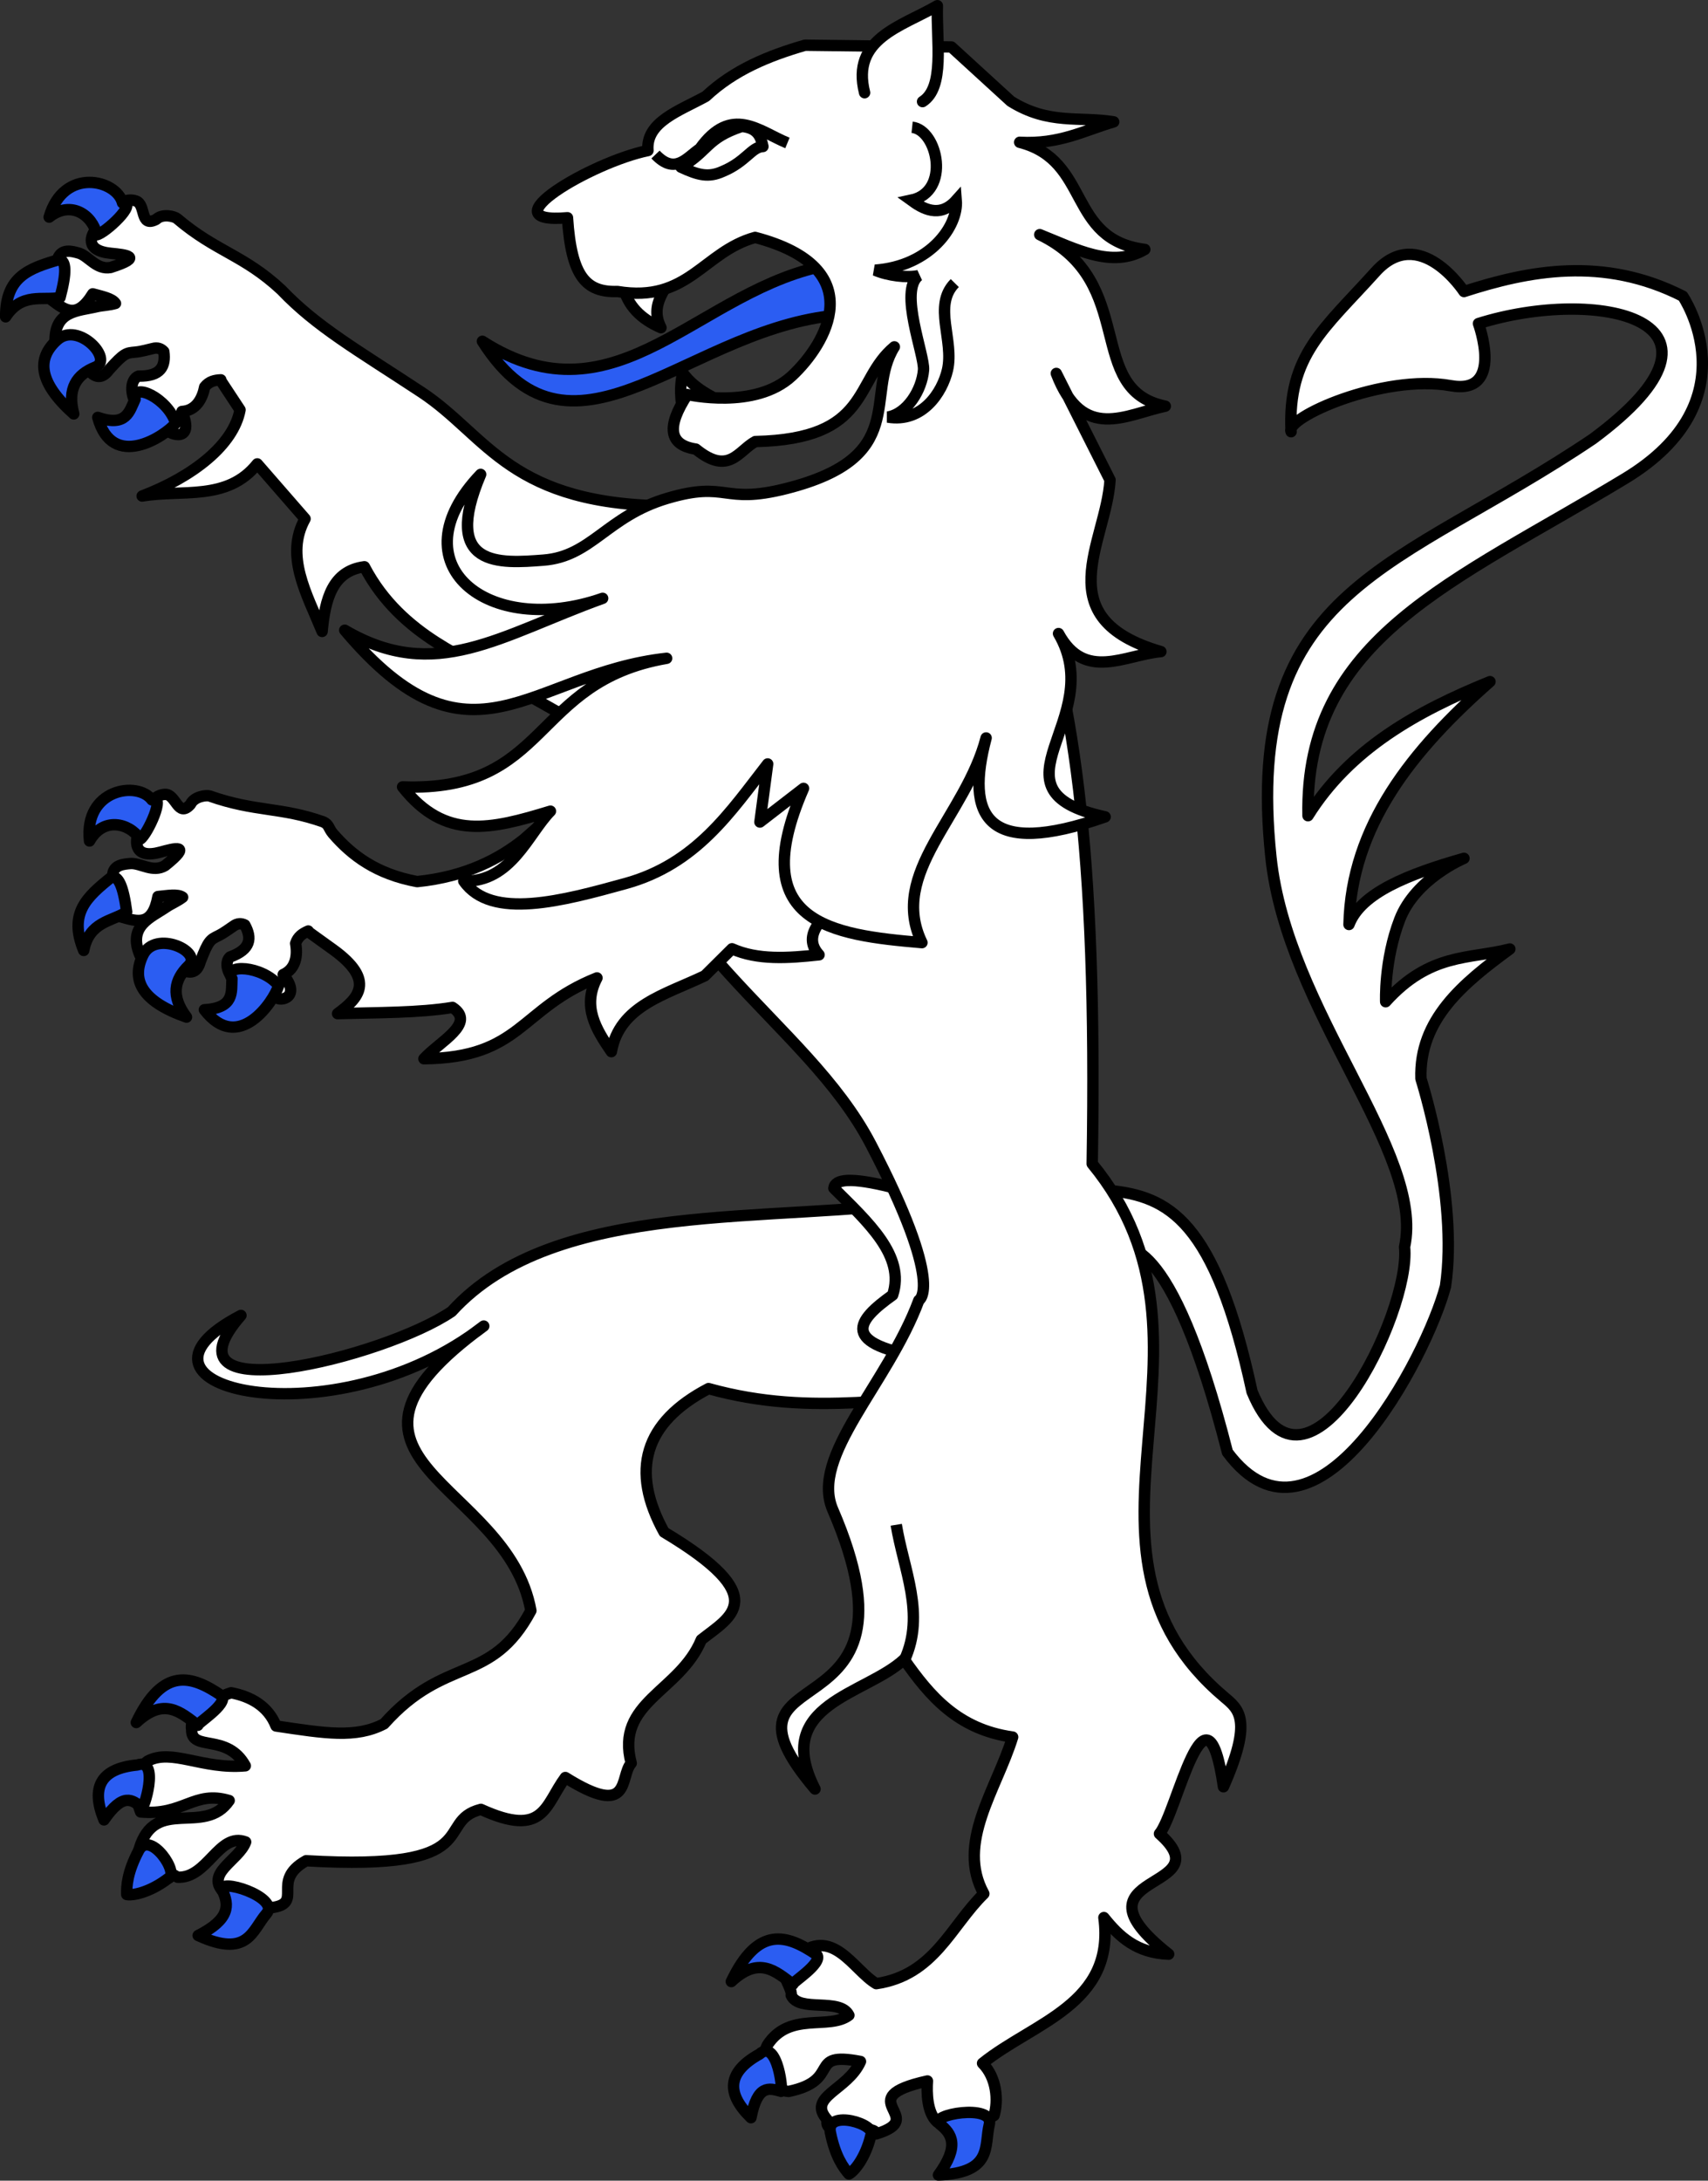 <?xml version="1.0" encoding="UTF-8" standalone="no"?>
<svg xmlns="http://www.w3.org/2000/svg" xmlns:svg="http://www.w3.org/2000/svg" width="300.417" height="383.519" version="1.0">
  <rect width="100%" height="100%" fill="#333333" stroke="none"/>
  <defs/>
  <path d="M163.686 211.105c-27.185 4.249-65.932-.626-84.245 19.547-11.863 8.104-52.202 17.96-37.059.69-24.705 12.813 16.436 22.359 42.703 1.871-32.641 23.782 4.17 27.115 8.292 50.053-6.994 13.102-15.056 7.798-25.83 19.908-4.959 2.579-10.384 1.666-18.992.377-1.423-3.584-4.561-5.206-7.912-5.847-3.452 1.142-7.434 3.66-6.931 6.501-.088 3.896 6.275.553 9.435 6.347-7.609.676-12.917-3.096-17.165-.832-3.466 2.542-1.828 7.443-1.248 8.951 7.56.687 9.381-3.86 15.575-2.006-4.36 6.352-13.053-.89-15.841 8.542.819 3.089 3.876 3.035 6.756 4.938 5.28.28 7.289-8.015 11.986-6.196-1.186 3.266-7.384 5.572-3.683 9.001 1.26 1.596 4.669 1.922 8.095 2.566 6.088-.724-.221-4.666 6.223-8.267 32.191 1.88 22.343-6.908 30.737-9.035 11.167 5.096 11.256-.734 14.854-5.604 11.795 7.385 9.473-.153 11.587-2.512-2.852-10.783 8.539-12.534 12.33-21.714 5.133-4.08 12.665-7.429-6.547-18.93-5.964-10.839-3.531-19.301 7.818-25.242 18.786 5.228 33.712.898 50.568 1.347zM16.848 40.329c-.738.923-2.167 3.738 2.66 4.22 2.526.253 5.977.571-.07 2.5-2.438.427-3.772-1.895-5.469-2.5-1.309-.379-3.112-.899-3.812.938-.267 3.307-.662 5.648-1.125 7.25 2.397 1.796 4.482 3.501 7.281-1.062 1.576.444 3.417.78 4 1.688-1.145.336-2.342.352-3.219.562-3.293.79-7.56.64-7.406 6.219 6.203-1.629 7.369 2.648 5.875 4.938 1.269 1.513 2.472 1.497 3.594-.031 2.738-3.056 3.066-2.971 4.656-3.125 1.127-.109 2.186-.441 3.031-.625.884-.252 1.515.028 1.969.531.354 2.575-.511 4.387-4.438 4.312-1.075.396-1.531 2.024-.875 3.906 5.195 1.184 5.264 2.933 5.75 5.469.609.956 5.07 2.403 2.75-3.156 2.496-.144 3.604-2.274 4-4.312.772-.988 1.777-1.205 2.844-1.25l-.062.062 3.438 5.219c-1.146 6.169-8.274 11.741-17.219 15.156 6.957-1.2 14.981.966 20.25-5.656l8.406 9.656c-3.596 6.474.271 13.158 3 19.813.52-5.707 1.833-10.645 7.438-11.375 6.599 12.619 19.044 16.158 23.656 19.719l22.781 12.844 7.875-43.25c-28.793 0-32.51-12.249-44.312-20.031-11.333-7.472-18.389-11.454-24.6-17.969-6.654-6.199-11.466-6.693-18.369-12.562-.397-.337-2.509-.951-3.654.155-2.946 1.539-1.733-2.63-3.571-3.241-2.87-.955-5.295 2.794-7.052 4.991zM195.961 219.425c1.699-.273 9.825-3.612 19.933 35.985 15.456 20.814 35.083-16.783 38.353-29.211 2.311-15.663-4.32-36.49-4.32-36.49-.346-10.389 7.355-16.744 15.637-22.808-7.159 1.833-14.024.605-21.841 9.273 0 0-.303-7.269 2.473-14.473 2.776-7.204 11.3-10.747 11.3-10.747-9.748 2.777-18.112 6.061-20.226 11.639.398-17.333 11.069-30.626 24.802-42.715-12.916 5.246-24.68 11.833-32.01 23.582-.631-31.225 25.538-41.021 55.747-59.286 22.672-13.708 10.174-32.081 10.174-32.081-14.003-7.118-27.227-4.456-38.482-.821 0 0-7.852-12.042-15.576-3.454-8.958 9.96-15.501 14.631-14.834 28.111-1.196-2.433 16.206-10.235 28.059-8.1 9.542 1.718 4.895-10.925 4.895-10.925 20.608-6.492 48.698-.883 20.128 20.283-34.314 23.139-61.66 25.688-56.634 73.543 2.855 27.18 27.102 51.835 23.509 68.573 1.184 11.476-17.112 48.926-26.827 25.462-6.536-30.225-14.709-34.339-25.086-35.396z" style="fill:#ffffff;fill-rule:evenodd;stroke:#000000;stroke-width:2;stroke-linecap:round;stroke-linejoin:round;stroke-miterlimit:4;stroke-dasharray:none;stroke-opacity:1"/>
  <path d="M146.67 208.968c5.992 5.984 12.607 11.9 10.338 18.789-6.27 4.465-9.684 8.666 6.254 11.086l6.13-15.707-12.507-14.318c-7.313-1.828-10.024-1.445-10.215.15z" style="fill:#ffffff;fill-rule:evenodd;stroke:#000000;stroke-width:2;stroke-linecap:round;stroke-linejoin:round;stroke-miterlimit:4;stroke-dasharray:none;stroke-opacity:1"/>
  <path d="M105.08 130.166c8.983 36.751 36.574 49.054 48.078 71.062 13.143 25.143 8.458 27.455 8.458 27.455-5.489 14.828-19.22 27.384-15.144 36.83 17.797 41.239-23.724 24.827-3.122 49.123-7.67-15.021 8.919-16.506 15.667-22.801 4.48 6.391 9.438 12.315 19.093 13.663-2.84 9.227-9.985 18.616-5.066 27.553-5.846 5.722-8.742 14.332-18.919 15.814-4.033-2.362-7.782-10.445-14.227-4.656-4.154 1.821-.456 5.031-.737 6.706 1.38 3.058 8.593.366 10.149 3.508-3.508 2.649-10.431-.72-14.306 5.198-1.662 3.134.176 7.929 3.699 8.203 9.53-1.976 3.045-7.118 12.647-5.269-2.279 5.123-9.534 6.141-5.833 10.262-.97 3.609 8.373.32 8.594 2.475 9.606-2.92-4.989-6.2 9.014-9.311-.141 2.041-.072 5.591 1.683 7.183 2.937.6 7.19.74 10.035-1.113.776-2.634.473-6.669-2.023-9.181 8.943-7.203 23.378-10.386 21.343-25.627 2.672 3.344 5.76 6.244 11.39 6.436-18.542-14.638 9.921-10.921-1.616-21.176 3.084-3.608 8.193-29.368 11.255-8.261 5.179-11.711 2.714-13.61.24-15.691-31.221-26.264 2.916-61.905-23.326-93.875.926-55.377-3.171-84.205-12.291-108.009z" style="fill:#ffffff;fill-rule:evenodd;stroke:#000000;stroke-width:2;stroke-linecap:round;stroke-linejoin:round;stroke-miterlimit:4;stroke-dasharray:none;stroke-opacity:1"/>
  <path d="m135.281 109.768-43.188 37.875c-4.178 3.321-10.05 6.528-18.719 7.406-7.151-1.331-11.46-4.57-14.812-8.438-.848-1.025-.641-1.562-1.688-2.062-7.433-2.642-12.024-1.747-20-4.562-.491-.173-2.7.027-3.375 1.469-2.202 2.49-2.534-1.836-4.469-1.75-3.022.134-3.956 4.477-4.812 7.156-.36 1.126-.68 4.274 4 3 2.45-.667 5.772-1.588.812 2.375-2.124 1.27-4.199-.416-6-.375-1.358.113-3.221.253-3.219 2.219.932 3.184 1.392 5.526 1.531 7.188 2.88.821 5.453 1.669 6.438-3.594 1.63-.148 3.475-.514 4.344.125-.949.723-2.069 1.178-2.812 1.688-2.793 1.915-6.855 3.313-4.719 8.469 5.212-3.737 7.858-.172 7.281 2.5 1.726.96 2.842.516 3.344-1.312 1.466-3.832 1.789-3.882 3.219-4.594 1.014-.505 1.87-1.182 2.594-1.656.735-.551 1.428-.527 2.031-.219 1.251 2.278 1.1 4.292-2.594 5.625-.863.754-.691 2.445.594 3.969 5.275-.75 5.953.836 7.312 3.031.95 1.069 4.697.022 1.438-3.906 2.28-1.026 2.546-3.424 2.188-5.469.368-1.198 1.238-1.764 2.219-2.188l-.031.094 4.344 3.125c7.676 5.522 4.448 8.659.844 11.312 6.957-.195 14.318-.125 20.219-1.094 4.223 2.783-2.241 5.987-5.031 9.031 17.149-.192 16.798-8.779 30.438-14.219-2.637 5.01-.191 9.013 2.531 12.969 1.415-8.061 9.447-10 16.438-13.344l4.781-4.75c4.479 2.014 9.847 1.658 15.312 1.062-2.799-3.054-.278-6.316 4.594-9.656 11.51-11.437 10.502-15.407 10.469-29.781z" style="fill:#ffffff;fill-rule:evenodd;stroke:#000000;stroke-width:2;stroke-linecap:round;stroke-linejoin:round;stroke-miterlimit:4;stroke-dasharray:none;stroke-opacity:1"/>
  <path d="M174.004 373.639c.916-3.753-10.86-1.745-8.706-.063 2.154 1.682 3.497 3.838-.235 8.952 9.658-.407 8.025-5.136 8.941-8.89zm-20.837 1.939c.617-.991-1.36-2.168-3.393-2.581-2.033-.413-4.122-.063-3.729 1.997.86 4.292 2.324 6.263 3.272 7.35.921-.479 2.902-2.804 3.851-6.767zm-15.87-7.8c.569.731-.478-9.422-3.695-6.529-5.831 3.231-5.809 7.011-1.516 11.194 1.142-5.87 3.185-5.208 5.211-4.665zm2.165-18.798c-.372-.2 5.295-3.651 4.214-5.177-5.285-3.616-10.338-5.18-15.049 4.695 4.899-4.559 7.804-1.805 10.836.482zM26.719 140.671c2.558-1.145-.785 6.096-2.043 6.913-1.978-2.909-6.528-3.955-8.929.322-1.028-9.164 8.473-10.625 10.972-7.235zm-7.098 13.574c1.196-.244 2.061 1.574 2.662 6.124-2.573 1.698-6.596 1.669-7.559 6.789-2.691-6.526.498-9.395 4.898-12.913zm29.39 19.082c-2.882-3.537-9.836-3.88-8.213-1.207-.124 2.325.504 5.152-4.855 5.466 5.981 7.791 12.213-1.468 13.068-4.259zm-15.83-3.509c2.543-2.459-5.842-6.352-8.024-1.865-2.182 4.487-.104 8.213 7.649 10.928-2.796-3.7-2.168-6.604.375-9.063zM10.437 45.648c1.199.23 1.306 2.24.128 6.676-3.026.59-6.735-.969-9.576 3.397-.002-7.059 4.039-8.497 9.448-10.074zm11.109-9.968c2.801-.084-3.048 5.337-4.522 5.614-.72-3.443-4.529-6.143-8.378-3.104 2.541-8.864 11.882-6.596 12.901-2.509zM46.861 336.558c2.526-2.923-8.871-6.503-7.72-4.023 1.151 2.479 1.363 5.01-4.289 7.861 8.782 4.039 9.484-.914 12.01-3.838zm-17.304-6.175c1.105-.378.318-2.539-.996-4.145-1.313-1.606-3.152-2.656-4.152-.812-2.048 3.868-2.161 6.321-2.116 7.762 1.016.211 4.022-.336 7.263-2.805zm-4.624-12.514c.23.897 3.32-8.831-.785-7.461-6.635.637-8.124 4.113-5.855 9.66 3.389-4.927 4.998-3.505 6.639-2.199zm9.874-14.445c-.372-.2 5.295-3.651 4.214-5.177-5.285-3.616-10.338-5.18-15.049 4.695 4.899-4.559 7.804-1.805 10.836.482zM30.899 74.447c-1.317-4.368-7.616-7.335-7.134-4.245-1 2.102-1.497 4.955-6.571 3.204 2.562 9.482 11.851 3.295 13.705 1.04zm-14.129-9.887c3.288-1.304-2.982-8.099-6.708-4.782-3.727 3.317-3.225 7.554 2.909 13.018-1.175-4.486.511-6.932 3.8-8.237z" style="color:#000000;display:inline;overflow:visible;visibility:visible;fill:#2b5df2;fill-opacity:1;fill-rule:nonzero;stroke:#000000;stroke-width:2;stroke-linecap:round;stroke-linejoin:round;stroke-miterlimit:4;stroke-dasharray:none;stroke-dashoffset:0;stroke-opacity:1;marker:none"/>
  <path d="M146.107 46.543c-23.128 3.951-37.483 28.775-61.261 13.48 16.125 25.425 36.795-3.27 63.807-4.679z" style="fill:#2b5df2;fill-opacity:1;fill-rule:evenodd;stroke:#000000;stroke-width:2;stroke-linecap:round;stroke-linejoin:round;stroke-miterlimit:4;stroke-dasharray:none;stroke-opacity:1"/>
  <path d="M109.599 50.342c.774 3.401 3.109 5.756 6.661 7.293-2.132-4.152 1.056-7.063 2.837-10.303m1.027 26.709c-.028-2.819-.847-4.675-.054-8.493 2.417 3.386 6.051 4.469 9.179 6.51" style="fill:#ffffff;fill-rule:evenodd;stroke:#000000;stroke-width:2;stroke-linecap:round;stroke-linejoin:round;stroke-miterlimit:4;stroke-dasharray:none;stroke-opacity:1"/>
  <path d="m135.024 134.354-1.363 10.218 7.672-5.92c-10.341 23.734 4.852 25.765 20.827 27.131-5.951-12.276 7.684-22.174 11.288-36-3.616 13.638-.208 21.301 20.933 13.878-21.802-4.773.703-17.093-8.2-32.237 4.614 8.49 11.703 3.737 18.009 3.174-20.154-5.853-9.602-19.232-8.949-30.185l-9.447-18.737c4.65 12.152 12.2 7.239 19.168 5.757-14.277-2.879-4.75-21.803-22.084-30.165 6.306 2.506 12.7 6.012 18.482 2.598-13.717-1.713-9.474-15.645-22.012-18.841 7.072.386 11.333-2.084 16.539-3.594-5.989-.994-11.423.568-18.108-3.625L167.344 8.262l-25.748-.31c-6.388 1.852-12.471 4.318-17.456 8.991-4.642 2.565-10.59 4.491-10.171 9.534-9.901 2.016-28.602 13.04-14.154 11.817.672 10.328 3.24 13.151 8.792 12.973 12.461 2.055 15.081-7.002 24.211-9.514 20.543 5.398 12.439 18.792 6.484 24.342-6.472 6.032-18.397 3.289-18.397 3.289-3.739 5.695-3.243 8.895 1.489 9.599 5.812 4.741 7.493.272 10.461-1.329 20.389-.443 17.263-10.7 24.451-16.654-5.337 8.595 2.799 19.422-19.068 24.934-11.292 2.851-10.17-1.452-20.834 1.693-10.664 3.144-13.344 10.239-21.822 10.885-7.579.578-18.054 1.443-11.042-15.083-15.056 15.732 1.273 28.857 21.459 21.796-18.139 6.544-29.391 14.98-45.366 5.607 22.344 26.493 32.523 7.58 56.617 4.942-23.874 4.114-20.456 23.557-46.447 22.615 7.493 9.477 15.502 7.476 26.012 4.269-3.853 3.883-6.904 12.545-15.246 12.291 4.816 6.932 17.511 3.451 28.462.43 12.459-3.438 18.485-12.666 24.994-21.024z" style="fill:#ffffff;fill-rule:evenodd;stroke:#000000;stroke-width:2;stroke-linecap:round;stroke-linejoin:round;stroke-miterlimit:4;stroke-dasharray:none;stroke-opacity:1"/>
  <path d="M152.071 16.306c-2.401-9.521 6.417-11.604 12.8-15.303-.173 6.329 1.334 14.364-2.605 16.867" style="fill:#ffffff;fill-rule:evenodd;stroke:#000000;stroke-width:2;stroke-linecap:round;stroke-linejoin:round;stroke-miterlimit:4;stroke-dasharray:none;stroke-opacity:1"/>
  <path d="M119.777 29.402c3.053 1.417 4.841 1.873 7.341.743 4.083-1.7 5.085-4.306 7.073-4.377-.366-1.68-.899-3.264-3.724-3.534-6.285 2.102-5.749 4.265-10.689 7.168z" style="fill:#ffffff;fill-opacity:1;fill-rule:evenodd;stroke:#000000;stroke-width:2;stroke-linecap:round;stroke-linejoin:round;stroke-miterlimit:4;stroke-dasharray:none;stroke-opacity:1"/>
  <path d="M160.43 22.381c4.493.476 6.859 11.351-.175 12.83 1.93 1.404 4.988 3.31 7.942 0 .374 4.556-4.615 11.584-14.272 12.306 2.196.961 5.627 1.396 7.639.96-3.501 2.679 1.084 13.979.873 16.582-.288 3.554-2.889 7.723-6.284 8.291 6.086 1.041 9.576-4.334 10.492-8.261 1.224-5.24-2.617-11.344 1.29-15.304m-52.642-22.605c3.462 3.625 5.472.566 7.801-1.027 5.537-7.741 10.401-3.071 15.406-1.009m20.609 266.758c3.679-8.069-.188-15.856-1.47-23.74" style="fill:none;stroke:#000000;stroke-width:2;stroke-linecap:butt;stroke-linejoin:miter;stroke-miterlimit:4;stroke-dasharray:none;stroke-opacity:1"/>
</svg>